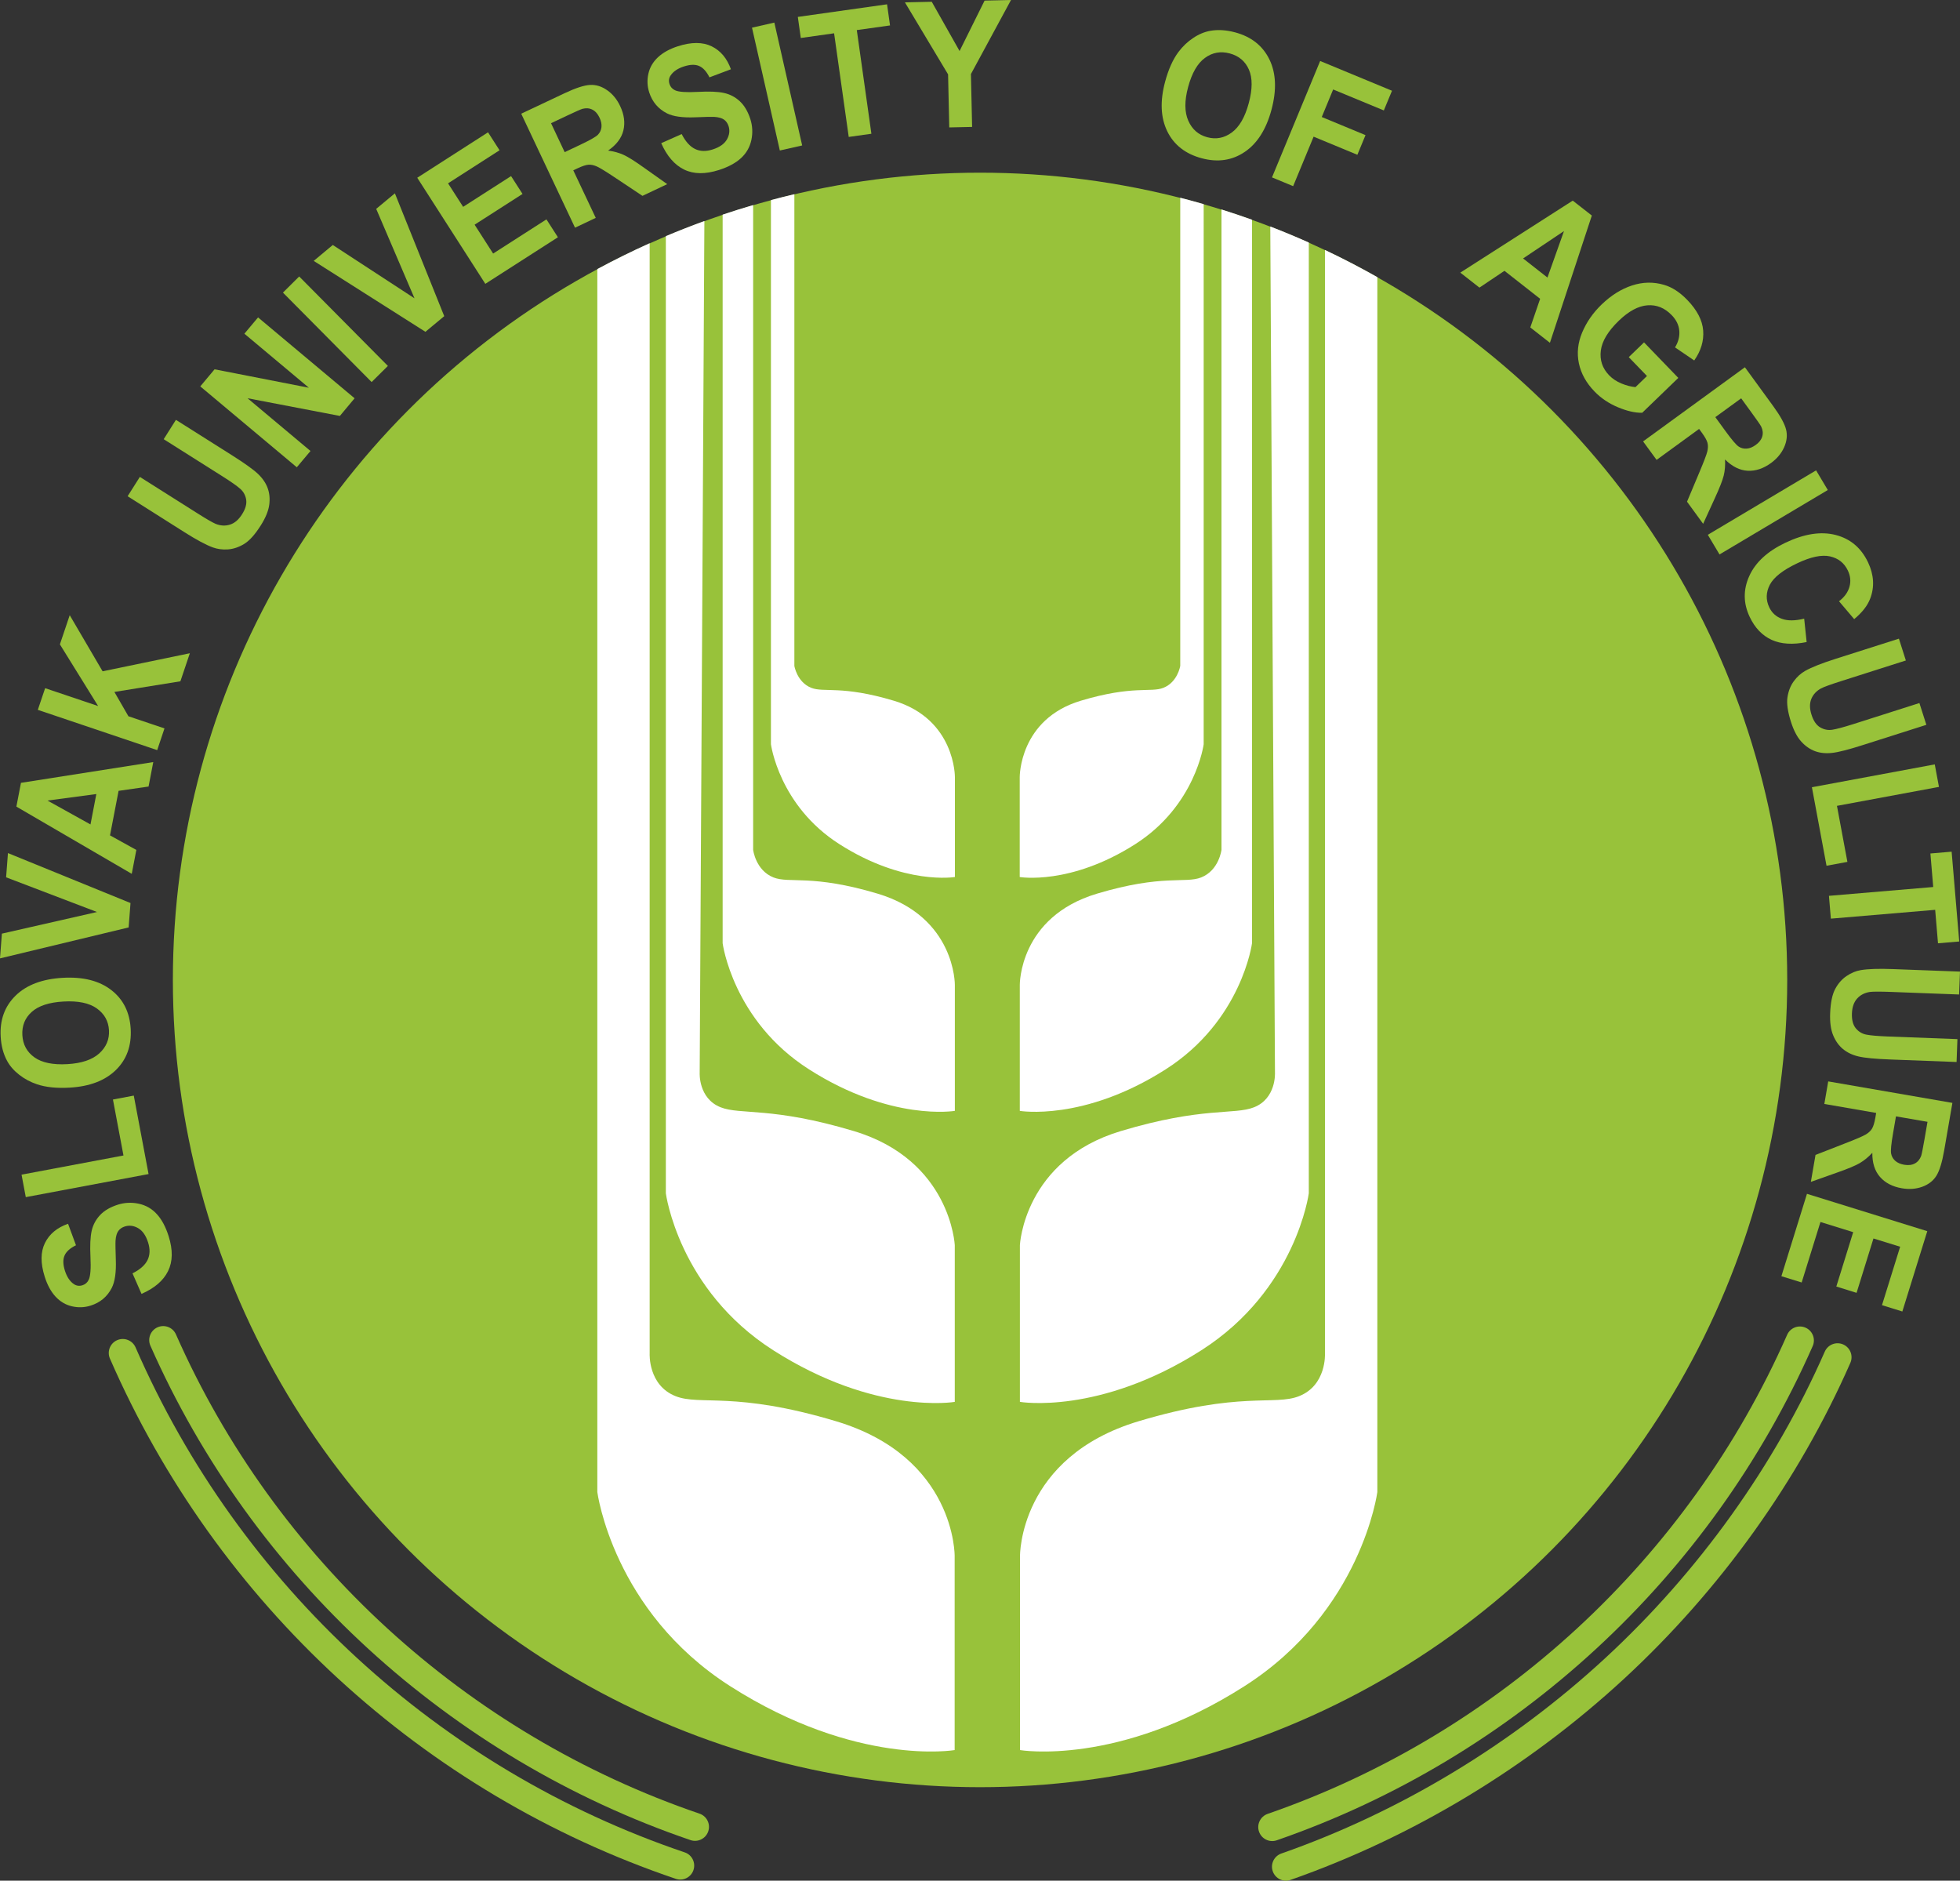 <?xml version="1.0" encoding="utf-8"?>
<!-- Generator: Adobe Illustrator 12.0.0, SVG Export Plug-In . SVG Version: 6.00 Build 51448)  -->
<!DOCTYPE svg PUBLIC "-//W3C//DTD SVG 1.0//EN" "http://www.w3.org/TR/2001/REC-SVG-20010904/DTD/svg10.dtd">
<svg  version="1.0" id="Layer_1" xmlns="http://www.w3.org/2000/svg" xmlns:xlink="http://www.w3.org/1999/xlink" width="104.227" height="99.999"
	 viewBox="0 0 104.227 99.999" overflow="visible" enable-background="new 0 0 104.227 99.999" xml:space="preserve">
<rect x="0" y="0" width="104.227" height="99.999" fill="#333333" stroke="none"/>
<g>
	<circle fill="#98C23A" cx="52.116" cy="52.105" r="42.923"/>
	<g>
		<path fill="#98C23A" d="M7.525,68.798l-0.479-1.092c0.4-0.199,0.666-0.436,0.799-0.705c0.132-0.271,0.143-0.582,0.031-0.936
			c-0.119-0.373-0.295-0.627-0.531-0.762c-0.234-0.135-0.471-0.164-0.705-0.09c-0.152,0.047-0.268,0.129-0.349,0.242
			s-0.13,0.281-0.146,0.504c-0.01,0.152-0.004,0.492,0.014,1.018c0.025,0.676-0.048,1.18-0.219,1.51
			c-0.24,0.463-0.613,0.775-1.119,0.934c-0.325,0.104-0.656,0.115-0.991,0.039c-0.336-0.076-0.627-0.248-0.874-0.514
			c-0.246-0.266-0.439-0.619-0.578-1.061c-0.229-0.723-0.223-1.32,0.014-1.797c0.236-0.475,0.646-0.814,1.227-1.018l0.422,1.143
			c-0.313,0.152-0.515,0.334-0.607,0.543c-0.092,0.209-0.086,0.477,0.016,0.803c0.107,0.338,0.268,0.578,0.481,0.721
			c0.138,0.092,0.289,0.111,0.455,0.059c0.151-0.047,0.263-0.146,0.333-0.295c0.091-0.189,0.121-0.59,0.092-1.201
			c-0.03-0.611-0.009-1.078,0.064-1.398s0.223-0.6,0.449-0.84s0.541-0.422,0.945-0.551c0.366-0.115,0.738-0.131,1.115-0.049
			s0.697,0.266,0.957,0.553c0.262,0.285,0.471,0.678,0.628,1.176c0.229,0.729,0.218,1.344-0.032,1.852S8.217,68.498,7.525,68.798z"
			/>
		<path fill="#98C23A" d="M7.9,62.427l-6.529,1.227l-0.225-1.195l5.42-1.02l-0.56-2.975l1.108-0.209L7.9,62.427z"/>
		<path fill="#98C23A" d="M3.7,57.832c-0.681,0.039-1.259-0.02-1.731-0.178c-0.348-0.117-0.664-0.285-0.949-0.508
			c-0.283-0.221-0.499-0.469-0.646-0.744c-0.197-0.365-0.311-0.791-0.338-1.283c-0.051-0.887,0.214-1.613,0.795-2.182
			c0.58-0.566,1.415-0.883,2.504-0.945c1.08-0.061,1.939,0.154,2.579,0.648s0.985,1.184,1.036,2.068
			C7,55.603,6.738,56.332,6.161,56.896C5.585,57.458,4.765,57.771,3.7,57.832z M3.583,56.582c0.757-0.043,1.322-0.234,1.694-0.57
			c0.373-0.338,0.546-0.75,0.518-1.234c-0.027-0.484-0.244-0.871-0.649-1.16c-0.405-0.287-0.996-0.41-1.771-0.365
			c-0.767,0.043-1.329,0.229-1.689,0.553s-0.525,0.736-0.497,1.236c0.029,0.502,0.243,0.895,0.643,1.18
			C2.229,56.505,2.813,56.626,3.583,56.582z"/>
		<path fill="#98C23A" d="M6.841,49.313L0,50.959l0.1-1.316l5.058-1.15l-4.833-1.844l0.098-1.289l6.517,2.656L6.841,49.313z"/>
		<path fill="#98C23A" d="M8.15,40.521L7.9,41.822l-1.594,0.229L5.85,44.418l1.4,0.775l-0.244,1.27l-6.135-3.574l0.244-1.264
			L8.15,40.521z M5.123,42.221l-2.598,0.346l2.287,1.27L5.123,42.221z"/>
		<path fill="#98C23A" d="M8.359,39.885l-6.348-2.141L2.4,36.592l2.818,0.949l-2.033-3.279l0.523-1.551l1.748,2.984l4.64-0.961
			l-0.503,1.492l-3.51,0.566l0.746,1.293l1.918,0.646L8.359,39.885z"/>
		<path fill="#98C23A" d="M6.787,26.385l0.65-1.027l3.066,1.938c0.486,0.309,0.811,0.494,0.971,0.561
			c0.26,0.102,0.512,0.115,0.756,0.037c0.246-0.076,0.459-0.258,0.641-0.547c0.185-0.291,0.258-0.553,0.219-0.785
			s-0.146-0.424-0.32-0.576c-0.174-0.152-0.484-0.371-0.932-0.654l-3.133-1.979l0.65-1.029l2.974,1.879
			c0.68,0.43,1.143,0.762,1.388,0.994c0.246,0.232,0.418,0.486,0.517,0.758s0.126,0.568,0.083,0.891
			c-0.045,0.322-0.193,0.686-0.449,1.09c-0.307,0.486-0.603,0.816-0.887,0.988c-0.283,0.172-0.571,0.268-0.863,0.289
			c-0.291,0.02-0.562-0.018-0.81-0.109c-0.367-0.137-0.867-0.406-1.501-0.807L6.787,26.385z"/>
		<path fill="#98C23A" d="M15.783,24.846l-5.133-4.301l0.76-0.908l5.015,0.98l-3.429-2.873l0.727-0.867l5.134,4.301l-0.784,0.938
			l-4.91-0.941l3.348,2.805L15.783,24.846z"/>
		<path fill="#98C23A" d="M19.762,20.314l-4.716-4.756l0.864-0.857l4.717,4.756L19.762,20.314z"/>
		<path fill="#98C23A" d="M22.623,17.643l-5.941-3.771l1.015-0.846l4.345,2.836l-2.037-4.756l0.994-0.826l2.624,6.531L22.623,17.643
			z"/>
		<path fill="#98C23A" d="M25.808,15.092l-3.62-5.641l3.764-2.416l0.612,0.955l-2.738,1.758l0.802,1.25l2.549-1.635l0.609,0.949
			l-2.548,1.635l0.985,1.535l2.835-1.818l0.61,0.951L25.808,15.092z"/>
		<path fill="#98C23A" d="M30.578,12.107l-2.861-6.061l2.317-1.094c0.583-0.275,1.032-0.42,1.347-0.436
			C31.697,4.5,32,4.594,32.289,4.799c0.291,0.203,0.52,0.482,0.689,0.842c0.215,0.455,0.271,0.887,0.171,1.297
			c-0.101,0.408-0.372,0.766-0.813,1.068c0.311,0.043,0.587,0.119,0.829,0.23s0.606,0.34,1.091,0.688l1.225,0.867l-1.316,0.623
			l-1.418-0.943c-0.506-0.338-0.84-0.543-1.002-0.617c-0.162-0.072-0.312-0.105-0.449-0.096c-0.139,0.01-0.334,0.074-0.587,0.193
			l-0.224,0.105l1.195,2.529L30.578,12.107z M30.028,8.09l0.814-0.385c0.528-0.25,0.847-0.43,0.954-0.541s0.17-0.246,0.188-0.402
			s-0.018-0.326-0.104-0.508c-0.096-0.203-0.223-0.346-0.38-0.424c-0.157-0.08-0.333-0.094-0.526-0.043
			c-0.096,0.029-0.367,0.148-0.813,0.359l-0.858,0.406L30.028,8.09z"/>
		<path fill="#98C23A" d="M35.162,7.613l1.088-0.484c0.203,0.398,0.441,0.662,0.712,0.793s0.583,0.139,0.935,0.025
			c0.373-0.119,0.627-0.299,0.76-0.535s0.161-0.471,0.086-0.707c-0.049-0.15-0.13-0.266-0.244-0.346
			c-0.113-0.08-0.281-0.127-0.506-0.143c-0.152-0.008-0.491-0.002-1.018,0.021c-0.676,0.027-1.18-0.043-1.51-0.211
			c-0.466-0.238-0.779-0.609-0.942-1.113c-0.104-0.324-0.119-0.654-0.044-0.992c0.074-0.336,0.244-0.627,0.508-0.875
			c0.266-0.248,0.618-0.443,1.059-0.586c0.721-0.232,1.32-0.23,1.797,0.002c0.477,0.234,0.819,0.641,1.025,1.221l-1.141,0.43
			C37.572,3.803,37.39,3.602,37.18,3.51c-0.209-0.092-0.477-0.084-0.803,0.021c-0.338,0.107-0.576,0.27-0.717,0.484
			c-0.092,0.139-0.11,0.289-0.057,0.455c0.048,0.15,0.146,0.262,0.297,0.332c0.189,0.088,0.59,0.117,1.201,0.084
			c0.612-0.033,1.078-0.016,1.399,0.057c0.321,0.07,0.603,0.219,0.843,0.443c0.241,0.225,0.426,0.539,0.557,0.941
			c0.117,0.365,0.136,0.738,0.056,1.115c-0.08,0.379-0.263,0.697-0.546,0.961c-0.285,0.262-0.676,0.475-1.175,0.635
			c-0.726,0.232-1.343,0.227-1.853-0.021C35.874,8.77,35.467,8.303,35.162,7.613z"/>
		<path fill="#98C23A" d="M41.469,8.002l-1.48-6.531l1.188-0.27l1.48,6.533L41.469,8.002z"/>
		<path fill="#98C23A" d="M45.133,7.281L44.355,1.77l-1.771,0.25l-0.158-1.121l4.745-0.67l0.158,1.123L45.562,1.6l0.776,5.512
			L45.133,7.281z"/>
		<path fill="#98C23A" d="M50.479,6.775l-0.063-2.82l-2.295-3.83l1.427-0.031l1.479,2.619l1.331-2.682L53.762,0l-2.131,3.938
			l0.063,2.811L50.479,6.775z"/>
		<path fill="#98C23A" d="M61.956,4.35c0.177-0.66,0.414-1.189,0.712-1.588c0.221-0.295,0.48-0.541,0.781-0.742
			c0.299-0.201,0.602-0.326,0.908-0.381c0.409-0.072,0.851-0.045,1.324,0.082c0.858,0.23,1.466,0.711,1.822,1.439
			c0.356,0.73,0.393,1.621,0.11,2.676c-0.28,1.043-0.755,1.793-1.425,2.244c-0.67,0.453-1.433,0.564-2.288,0.334
			c-0.866-0.232-1.476-0.711-1.829-1.434C61.719,6.256,61.68,5.379,61.956,4.35z M63.18,4.631c-0.197,0.732-0.193,1.328,0.01,1.787
			c0.203,0.461,0.539,0.754,1.008,0.879c0.469,0.127,0.904,0.043,1.305-0.252c0.402-0.295,0.703-0.816,0.904-1.566
			c0.199-0.742,0.201-1.334,0.007-1.777s-0.534-0.73-1.019-0.861c-0.484-0.129-0.926-0.051-1.321,0.24
			C63.678,3.369,63.38,3.885,63.18,4.631z"/>
		<path fill="#98C23A" d="M67.641,9.432l2.561-6.189l3.82,1.582l-0.434,1.047l-2.695-1.115l-0.605,1.465l2.326,0.963L72.181,8.23
			l-2.327-0.963l-1.088,2.631L67.641,9.432z"/>
		<path fill="#98C23A" d="M82.42,18.227l-1.043-0.816l0.523-1.523L80.003,14.4l-1.331,0.893l-1.017-0.797l5.979-3.828l1.015,0.793
			L82.42,18.227z M82.289,14.758l0.879-2.471l-2.175,1.455L82.289,14.758z"/>
		<path fill="#98C23A" d="M86.613,18.99l0.812-0.785l1.823,1.889l-1.92,1.854c-0.375,0.008-0.805-0.09-1.291-0.293
			s-0.902-0.484-1.248-0.842c-0.438-0.453-0.714-0.951-0.828-1.492c-0.115-0.541-0.057-1.088,0.172-1.637
			c0.23-0.551,0.576-1.049,1.039-1.496c0.502-0.484,1.039-0.82,1.612-1.008s1.14-0.199,1.7-0.035
			c0.43,0.123,0.844,0.393,1.244,0.807c0.52,0.539,0.801,1.08,0.842,1.625c0.042,0.547-0.117,1.076-0.476,1.59l-1.021-0.695
			c0.178-0.289,0.252-0.584,0.227-0.885c-0.025-0.303-0.16-0.578-0.404-0.83c-0.37-0.383-0.799-0.559-1.287-0.523
			c-0.487,0.035-0.996,0.309-1.526,0.82c-0.572,0.553-0.892,1.082-0.956,1.586c-0.064,0.506,0.082,0.943,0.44,1.314
			c0.177,0.184,0.395,0.328,0.653,0.436c0.258,0.107,0.508,0.172,0.749,0.195l0.612-0.592L86.613,18.99z"/>
		<path fill="#98C23A" d="M87.375,23.471l5.414-3.943l1.509,2.072c0.379,0.521,0.606,0.936,0.681,1.242s0.039,0.621-0.105,0.943
			c-0.146,0.324-0.379,0.602-0.698,0.836c-0.407,0.295-0.82,0.432-1.241,0.41c-0.422-0.023-0.822-0.223-1.203-0.6
			c0.018,0.313-0.006,0.598-0.07,0.857c-0.064,0.258-0.221,0.658-0.471,1.201l-0.623,1.363l-0.857-1.176l0.66-1.57
			c0.236-0.559,0.376-0.926,0.418-1.098c0.041-0.174,0.045-0.328,0.01-0.461c-0.035-0.135-0.135-0.314-0.3-0.539l-0.146-0.201
			l-2.26,1.646L87.375,23.471z M91.216,22.18l0.53,0.729c0.344,0.473,0.58,0.75,0.711,0.836c0.13,0.086,0.273,0.121,0.43,0.109
			s0.316-0.078,0.479-0.197c0.183-0.131,0.298-0.283,0.346-0.451c0.049-0.17,0.029-0.346-0.057-0.525
			c-0.047-0.09-0.215-0.334-0.506-0.732L92.59,21.18L91.216,22.18z"/>
		<path fill="#98C23A" d="M90.816,28.436l5.758-3.426l0.623,1.045l-5.758,3.426L90.816,28.436z"/>
		<path fill="#98C23A" d="M95.941,32.895l0.131,1.244c-0.737,0.15-1.357,0.111-1.858-0.115c-0.501-0.229-0.892-0.635-1.169-1.219
			c-0.344-0.725-0.352-1.449-0.024-2.176s0.968-1.316,1.919-1.77c1.008-0.479,1.9-0.615,2.681-0.412s1.351,0.688,1.714,1.449
			c0.316,0.666,0.355,1.313,0.115,1.936c-0.141,0.371-0.424,0.734-0.85,1.088l-0.807-0.951c0.283-0.215,0.467-0.467,0.552-0.756
			c0.085-0.291,0.058-0.584-0.081-0.875c-0.192-0.404-0.51-0.656-0.951-0.754s-1.021,0.023-1.743,0.367
			c-0.765,0.363-1.251,0.746-1.458,1.146c-0.207,0.402-0.216,0.803-0.027,1.199c0.139,0.291,0.361,0.494,0.668,0.607
			C95.059,33.016,95.455,33.014,95.941,32.895z"/>
		<path fill="#98C23A" d="M100.978,33.959l0.37,1.16l-3.457,1.102c-0.548,0.174-0.898,0.303-1.053,0.383
			c-0.244,0.133-0.417,0.318-0.516,0.555c-0.098,0.238-0.096,0.518,0.008,0.842c0.104,0.33,0.258,0.555,0.461,0.674
			s0.418,0.162,0.646,0.127c0.229-0.037,0.596-0.135,1.101-0.295l3.53-1.125l0.37,1.158l-3.353,1.068
			c-0.766,0.246-1.316,0.387-1.653,0.424c-0.337,0.039-0.64,0.008-0.911-0.09c-0.271-0.1-0.518-0.27-0.736-0.512
			c-0.219-0.24-0.4-0.588-0.546-1.043c-0.175-0.549-0.237-0.986-0.187-1.314c0.051-0.33,0.162-0.611,0.334-0.848
			s0.373-0.42,0.604-0.551c0.342-0.193,0.869-0.402,1.584-0.631L100.978,33.959z"/>
		<path fill="#98C23A" d="M96.352,41.859l6.533-1.215l0.223,1.197l-5.424,1.008l0.555,2.979l-1.11,0.205L96.352,41.859z"/>
		<path fill="#98C23A" d="M97.258,47.633l5.545-0.469l-0.15-1.783l1.129-0.096l0.404,4.775l-1.129,0.096l-0.15-1.779l-5.547,0.469
			L97.258,47.633z"/>
		<path fill="#98C23A" d="M104.227,51.662l-0.047,1.217l-3.626-0.137c-0.575-0.021-0.949-0.021-1.12,0.002
			c-0.277,0.043-0.502,0.158-0.675,0.348s-0.267,0.455-0.279,0.795c-0.013,0.344,0.056,0.607,0.206,0.789s0.339,0.295,0.566,0.338
			c0.227,0.045,0.605,0.076,1.135,0.098l3.703,0.139l-0.045,1.217l-3.518-0.133c-0.803-0.029-1.37-0.084-1.699-0.162
			c-0.33-0.078-0.605-0.211-0.827-0.396s-0.395-0.428-0.519-0.729c-0.125-0.301-0.178-0.691-0.16-1.168
			c0.022-0.574,0.113-1.008,0.271-1.301c0.158-0.291,0.359-0.52,0.602-0.682c0.242-0.164,0.494-0.27,0.756-0.314
			c0.387-0.064,0.954-0.084,1.703-0.055L104.227,51.662z"/>
		<path fill="#98C23A" d="M97.219,57.5l6.604,1.143l-0.437,2.525c-0.11,0.635-0.249,1.086-0.417,1.354
			c-0.169,0.268-0.42,0.461-0.753,0.582c-0.333,0.119-0.694,0.146-1.085,0.078c-0.496-0.086-0.883-0.287-1.16-0.605
			s-0.412-0.744-0.406-1.281c-0.213,0.23-0.436,0.412-0.666,0.547s-0.627,0.301-1.189,0.498l-1.414,0.502l0.248-1.434l1.587-0.619
			c0.567-0.219,0.927-0.375,1.081-0.465c0.152-0.09,0.265-0.195,0.336-0.313c0.072-0.119,0.131-0.316,0.18-0.592l0.041-0.244
			l-2.756-0.477L97.219,57.5z M100.822,59.359l-0.153,0.887c-0.1,0.576-0.135,0.939-0.105,1.092
			c0.028,0.154,0.103,0.281,0.221,0.387c0.118,0.104,0.276,0.172,0.475,0.207c0.222,0.037,0.411,0.016,0.565-0.068
			c0.156-0.082,0.268-0.219,0.338-0.406c0.031-0.096,0.09-0.385,0.174-0.871l0.162-0.938L100.822,59.359z"/>
		<path fill="#98C23A" d="M96.089,63.478l6.398,1.986l-1.326,4.27l-1.083-0.336l0.966-3.107l-1.419-0.439l-0.898,2.891l-1.077-0.336
			l0.897-2.891l-1.741-0.541l-0.999,3.217l-1.078-0.334L96.089,63.478z"/>
	</g>
	<g>
		<g>
			<path fill="#98C23A" d="M8.379,70.574c-0.376,0.166-0.546,0.604-0.381,0.98c5.445,12.334,15.914,21.916,28.721,26.287
				c0.388,0.133,0.811-0.076,0.943-0.463c0.132-0.389-0.076-0.813-0.464-0.943C24.783,92.197,14.636,82.91,9.357,70.953
				C9.191,70.578,8.754,70.408,8.379,70.574z"/>
		</g>
		<g>
			<path fill="#98C23A" d="M95.035,70.974c-5.258,11.93-15.328,21.215-27.625,25.473c-0.387,0.135-0.593,0.559-0.459,0.945
				c0.135,0.389,0.559,0.594,0.945,0.459c12.687-4.393,23.074-13.971,28.498-26.277c0.166-0.375-0.004-0.814-0.379-0.979
				C95.64,70.429,95.201,70.599,95.035,70.974z"/>
		</g>
		<g>
			<path fill="#98C23A" d="M6.23,71.259c-0.376,0.164-0.548,0.602-0.384,0.979C11.523,85.267,22.49,95.351,35.934,99.9
				c0.389,0.133,0.811-0.076,0.942-0.465s-0.077-0.811-0.466-0.941c-13.047-4.416-23.691-14.203-29.201-26.85
				C7.045,71.267,6.607,71.095,6.23,71.259z"/>
		</g>
		<g>
			<path fill="#98C23A" d="M97.037,71.867c-2.666,6.068-6.701,11.703-11.672,16.295c-4.974,4.596-10.931,8.189-17.227,10.393
				c-0.388,0.137-0.592,0.561-0.456,0.947s0.56,0.592,0.946,0.455c6.486-2.27,12.623-5.973,17.745-10.703
				c5.118-4.729,9.276-10.535,12.024-16.789c0.164-0.375-0.006-0.813-0.383-0.979C97.641,71.322,97.203,71.492,97.037,71.867z"/>
		</g>
	</g>
	<path fill="#FFFFFF" d="M45.4,60.14c-4.352-1.305-6.023-0.846-7.08-1.264c-1.186-0.469-1.113-1.826-1.113-1.826l0.25-45.298
		c-0.691,0.252-1.375,0.52-2.049,0.803v50.896c0,0,0.672,5.131,5.719,8.35c5.43,3.461,9.645,2.74,9.645,2.74v-8.336
		C50.771,66.205,50.56,61.685,45.4,60.14z M46.672,47.518c-3.497-1.047-4.691-0.527-5.541-0.863
		c-0.951-0.377-1.081-1.469-1.081-1.469V10.904c-0.545,0.16-1.086,0.328-1.622,0.508v38.742c0,0,0.539,4.123,4.597,6.708
		c4.364,2.783,7.751,2.205,7.751,2.205v-6.701C50.775,52.367,50.818,48.76,46.672,47.518z M47.529,37.258
		c-2.771-0.83-3.717-0.418-4.391-0.686c-0.754-0.299-0.896-1.162-0.896-1.162V10.326c-0.418,0.098-0.833,0.203-1.246,0.314v28.932
		c0,0,0.428,3.266,3.642,5.314c3.457,2.205,6.141,1.746,6.141,1.746v-5.309C50.779,41.324,50.813,38.242,47.529,37.258z
		 M44.451,75.568c-5.382-1.613-7.221-0.813-8.527-1.332c-1.465-0.58-1.377-2.258-1.377-2.258V12.932
		c-0.946,0.426-1.875,0.885-2.783,1.375v65.029c0,0,0.83,6.346,7.073,10.326c6.716,4.283,11.929,3.393,11.929,3.393V82.742
		C50.766,82.742,50.832,77.478,44.451,75.568z M60.367,44.887c3.214-2.049,3.641-5.314,3.641-5.314V10.854
		c-0.412-0.119-0.828-0.232-1.246-0.34V35.41c0,0-0.141,0.863-0.895,1.162c-0.674,0.268-1.619-0.145-4.391,0.686
		c-3.284,0.984-3.25,4.066-3.25,4.066v5.309C54.227,46.633,56.91,47.092,60.367,44.887z M63.879,71.8
		c5.047-3.219,5.719-8.35,5.719-8.35V12.895c-0.674-0.301-1.356-0.584-2.048-0.852l0.249,45.007c0,0,0.072,1.357-1.113,1.826
		c-1.057,0.418-2.729-0.041-7.08,1.264c-5.159,1.545-5.371,6.064-5.371,6.064v8.336C54.234,74.541,58.449,75.261,63.879,71.8z
		 M70.458,13.291v58.687c0,0,0.089,1.678-1.376,2.258c-1.308,0.52-3.146-0.281-8.527,1.332c-6.381,1.91-6.314,7.174-6.314,7.174
		v10.313c0,0,5.213,0.891,11.928-3.393c6.244-3.98,7.074-10.326,7.074-10.326V14.736C72.334,14.221,71.406,13.74,70.458,13.291z
		 M61.981,56.863c4.057-2.586,4.597-6.708,4.597-6.708V11.682c-0.537-0.191-1.076-0.373-1.623-0.545v34.049
		c0,0-0.129,1.092-1.081,1.469c-0.849,0.336-2.044-0.184-5.541,0.863c-4.146,1.242-4.103,4.849-4.103,4.849v6.701
		C54.23,59.068,57.617,59.646,61.981,56.863z"/>
</g>
</svg>
